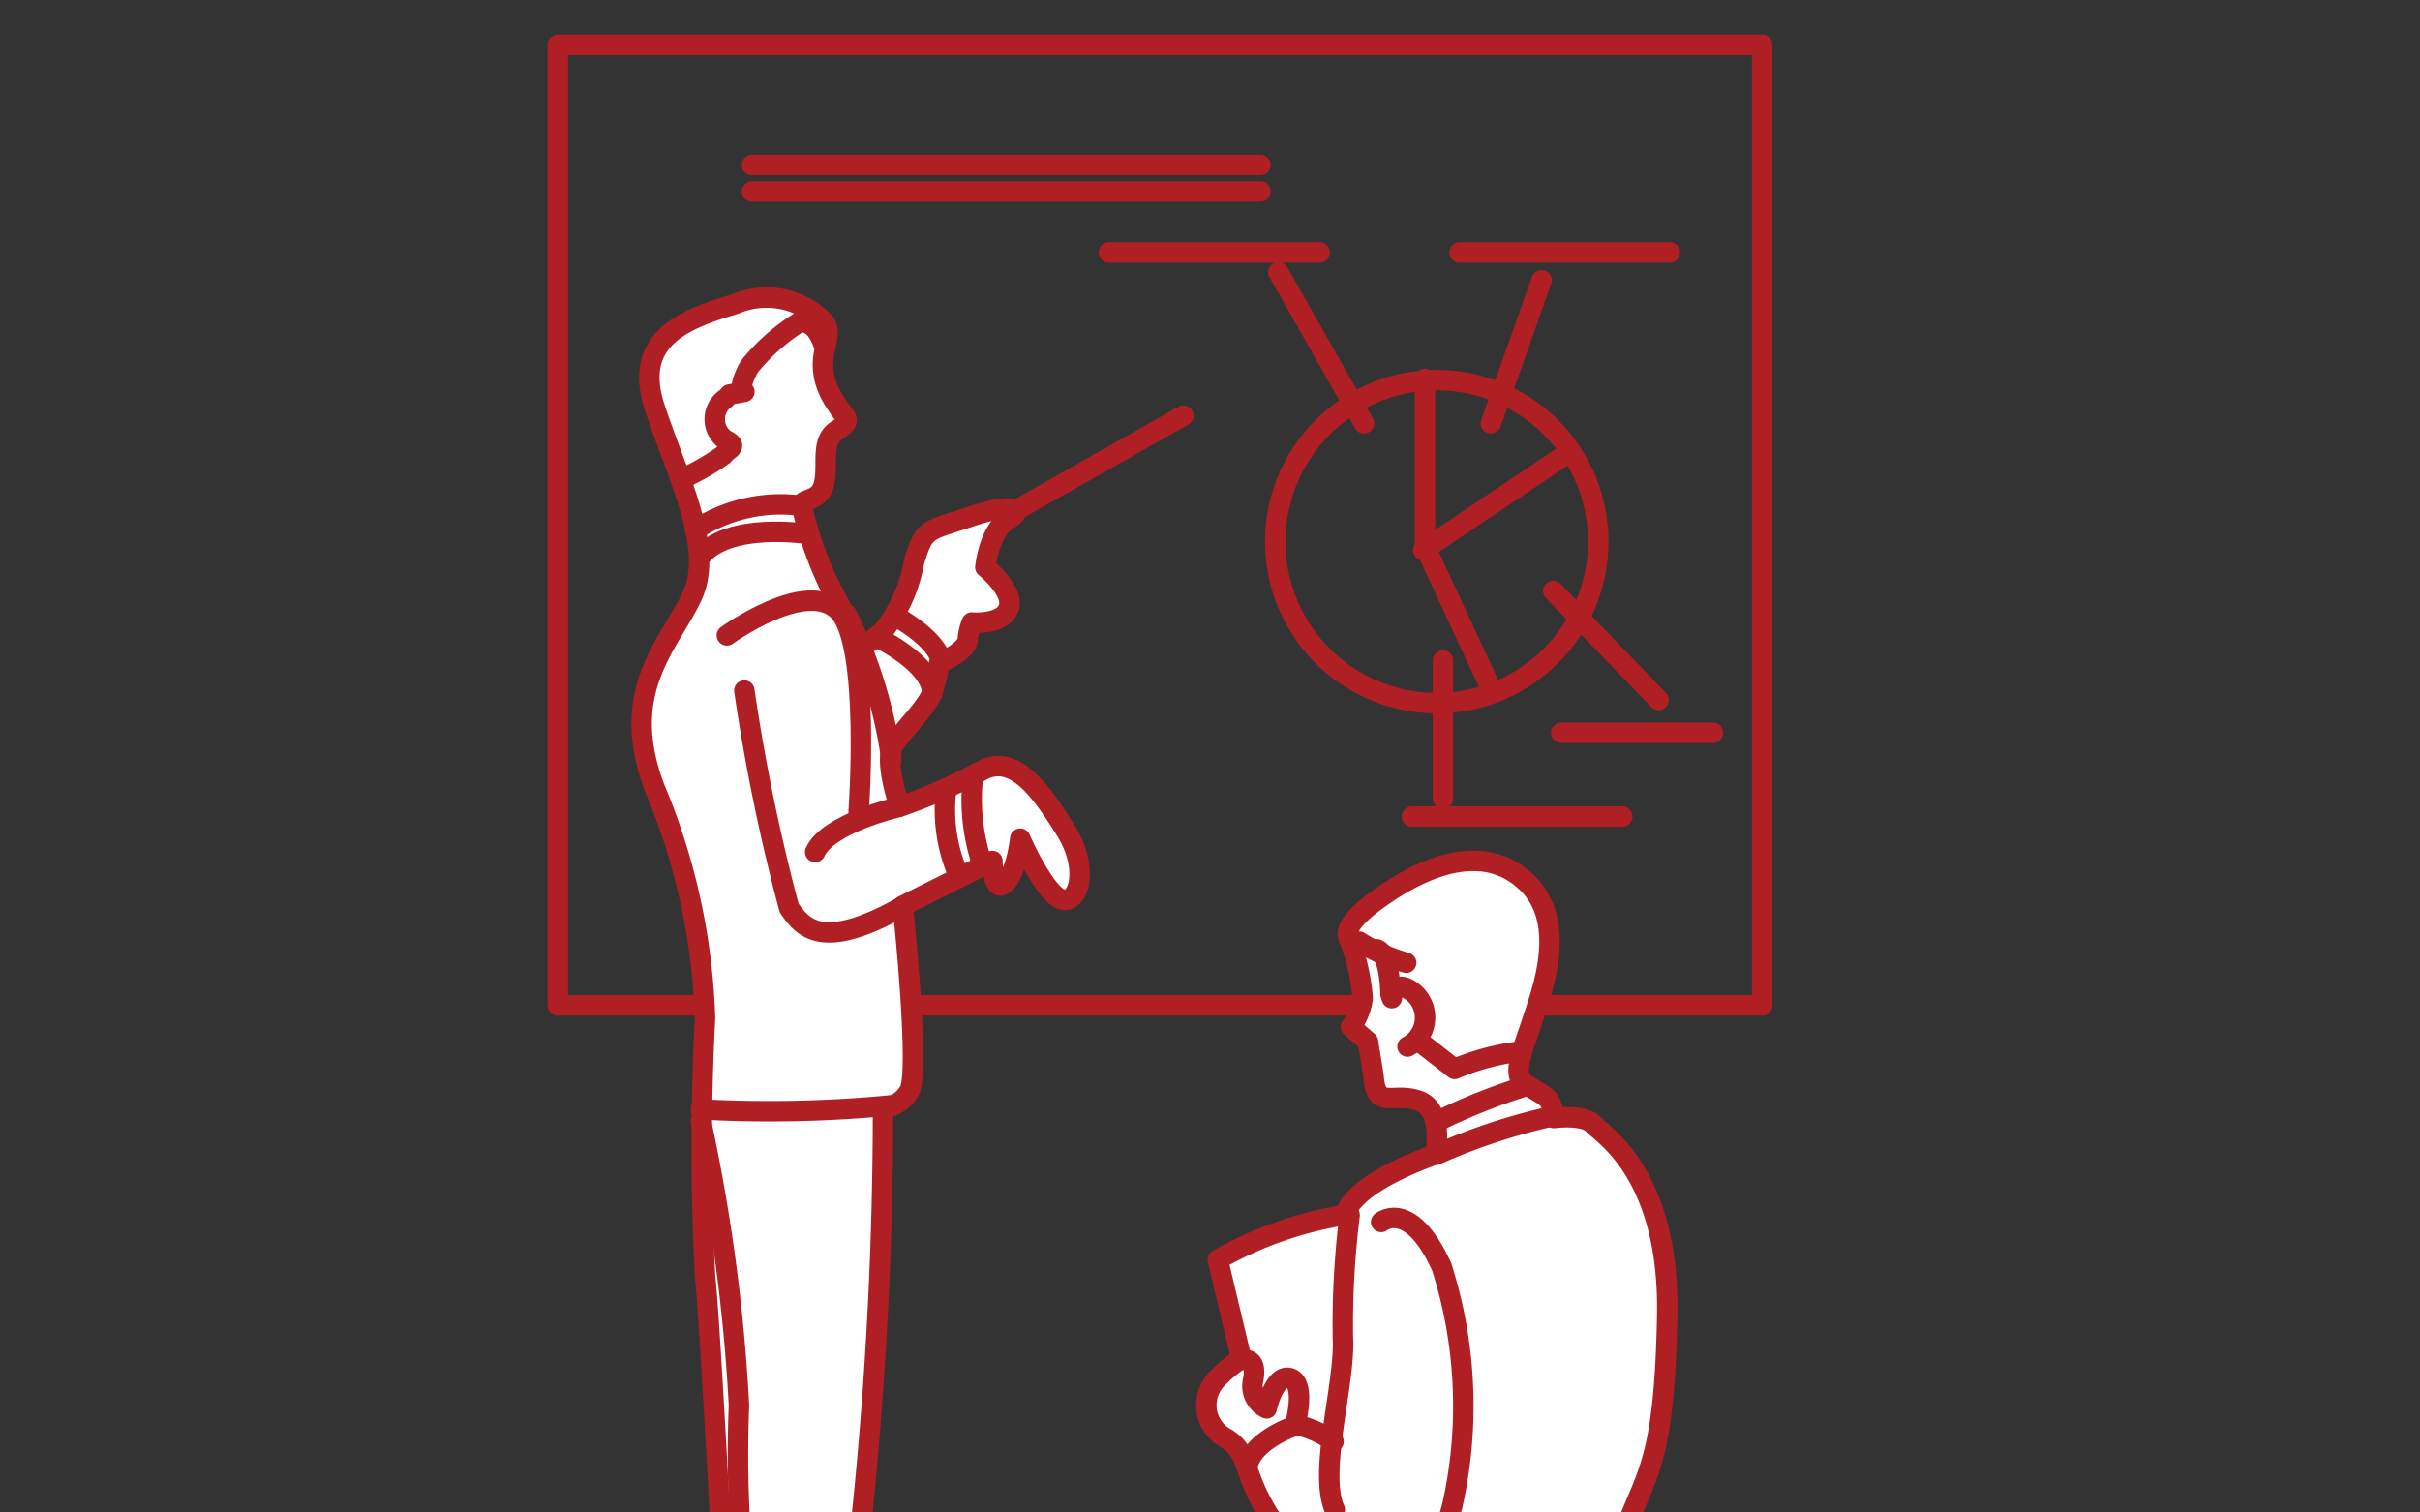 <svg xmlns="http://www.w3.org/2000/svg" xmlns:xlink="http://www.w3.org/1999/xlink" width="120" height="75" viewBox="0 0 120 75">
  <rect x="0" y="0" width="120" height="75" fill="#333333" stroke="none"/>
  <defs>
    <clipPath id="clip-path">
      <rect id="長方形_717" data-name="長方形 717" width="120" height="75" transform="translate(-3083 -17008)" fill="#fff"/>
    </clipPath>
    <clipPath id="clip-path-2">
      <rect id="長方形_658" data-name="長方形 658" width="93.852" height="75" fill="none"/>
    </clipPath>
    <clipPath id="clip-path-3">
      <rect id="長方形_657" data-name="長方形 657" width="133.875" height="141.751" fill="none"/>
    </clipPath>
  </defs>
  <g id="serviceRinwaIcon01" transform="translate(3083 17008)" clip-path="url(#clip-path)">
    <g id="レイヤー_2" data-name="レイヤー 2" transform="translate(-3069.926 -17008)">
      <g id="レイヤー_1" data-name="レイヤー 1">
        <g id="グループ_1045" data-name="グループ 1045" clip-path="url(#clip-path-2)">
          <g id="グループ_1044" data-name="グループ 1044" transform="translate(-20.011 -15.565)">
            <g id="グループ_1043" data-name="グループ 1043" clip-path="url(#clip-path-3)">
              <rect id="長方形_653" data-name="長方形 653" width="59.722" height="47.628" transform="translate(34.597 17.788)" fill="none" stroke="#b01f24" stroke-linecap="round" stroke-linejoin="round" stroke-width="1.014"/>
              <g id="グループ_1040" data-name="グループ 1040" transform="translate(20.011 15.565)" clip-path="url(#clip-path-2)">
                <path id="パス_19809" data-name="パス 19809" d="M17.487,7.826a3.98,3.98,0,0,0-4.308-.778c-2.446.734-5.114,1.69-3.98,5.137s3,6.982,1.825,9.405S7.374,26.282,9.2,31.063a32.042,32.042,0,0,1,2.491,11.407,122.643,122.643,0,0,0,0,12.763C12.023,58.323,13,78,13,79.291s-.645,2.223.823,2.624c0,0-.49,3.18.645,3.18s9.294,0,9.717-1.4-3.669-1.712-3.669-1.712v-.645s1.867-.578,1.779-1.312-2.757-1.134-2.757-1.134a52.143,52.143,0,0,1-.244-10.117,196.677,196.677,0,0,0,1.223-21.857,1.69,1.69,0,0,0,1.289-.823c.578-.823-.311-9.206-.311-9.206l4.447-2.223s0,1.622.6,1.115.779-2.223.779-2.223,1.178,2.69,2.027,3,1.446-1.468.222-3.424-2.557-3.847-4.18-2.94a26.88,26.88,0,0,1-4.047,1.779s-.779-2.223-.334-3,1.69-1.89,1.957-2.69a7.16,7.16,0,0,0,.334-1.419s1.379-.6,1.419-1.179a2.78,2.78,0,0,1,.2-.844s1.511.134,1.825-.71S25.591,20.1,25.591,20.1s.177-1.779,1.115-2.357.177-.845-1.912-.134-2.223.507-2.737,2.223a7.782,7.782,0,0,1-1.49,3.38,8.138,8.138,0,0,1-1.115.867l-1.653-3.2a18.967,18.967,0,0,1-1.312-3.825c0-.423.912-.156,1.115-1.134s-.2-2.09.645-2.624.356-.6,0-1.223c-1.622-2.357.134-3.4-.779-4.247" transform="translate(10.195 8.028)" fill="#fff"/>
                <path id="パス_19810" data-name="パス 19810" d="M17.487,7.826a3.98,3.98,0,0,0-4.308-.778c-2.446.734-5.114,1.69-3.98,5.137s3,6.982,1.825,9.405S7.374,26.282,9.2,31.063a32.042,32.042,0,0,1,2.491,11.407,122.643,122.643,0,0,0,0,12.763C12.023,58.323,13,78,13,79.291s-.645,2.223.823,2.624c0,0-.49,3.18.645,3.18s9.294,0,9.717-1.4-3.669-1.712-3.669-1.712v-.645s1.867-.578,1.779-1.312-2.757-1.134-2.757-1.134a52.143,52.143,0,0,1-.244-10.117,196.677,196.677,0,0,0,1.223-21.857,1.69,1.69,0,0,0,1.289-.823c.578-.823-.311-9.206-.311-9.206l4.447-2.223s0,1.622.6,1.115.779-2.223.779-2.223,1.178,2.69,2.027,3,1.446-1.468.222-3.424-2.557-3.847-4.18-2.94a26.88,26.88,0,0,1-4.047,1.779s-.779-2.223-.334-3,1.69-1.89,1.957-2.69a7.16,7.16,0,0,0,.334-1.419s1.379-.6,1.419-1.179a2.78,2.78,0,0,1,.2-.844s1.511.134,1.825-.71S25.591,20.1,25.591,20.1s.177-1.779,1.115-2.357.177-.845-1.912-.134-2.223.507-2.737,2.223a7.782,7.782,0,0,1-1.49,3.38,8.138,8.138,0,0,1-1.115.867l-1.653-3.2a18.967,18.967,0,0,1-1.312-3.825c0-.423.912-.156,1.115-1.134s-.2-2.09.645-2.624.356-.6,0-1.223C16.642,9.761,18.4,8.671,17.487,7.826Z" transform="translate(10.195 8.028)" fill="none" stroke="#b01f24" stroke-linecap="round" stroke-linejoin="round" stroke-width="1.014"/>
                <path id="パス_19811" data-name="パス 19811" d="M15.044,11.473a7.738,7.738,0,0,0-5.292,1.2" transform="translate(11.638 13.608)" fill="none" stroke="#b01f24" stroke-linecap="round" stroke-linejoin="round" stroke-width="1.014"/>
                <path id="パス_19812" data-name="パス 19812" d="M15.257,12.133s-4.047-.645-5.4,1.179" transform="translate(11.758 14.348)" fill="none" stroke="#b01f24" stroke-linecap="round" stroke-linejoin="round" stroke-width="1.014"/>
                <path id="パス_19813" data-name="パス 19813" d="M14.314,13.949s1.957,1.045,2.223,2.223" transform="translate(17.081 16.648)" fill="none" stroke="#b01f24" stroke-linecap="round" stroke-linejoin="round" stroke-width="1.014"/>
                <path id="パス_19814" data-name="パス 19814" d="M13.9,14.425s2.646,1.267,2.668,2.737" transform="translate(16.586 17.215)" fill="none" stroke="#b01f24" stroke-linecap="round" stroke-linejoin="round" stroke-width="1.014"/>
                <path id="パス_19815" data-name="パス 19815" d="M16.074,17.538a10.1,10.1,0,0,0,.4,4.2" transform="translate(19.101 20.93)" fill="none" stroke="#b01f24" stroke-linecap="round" stroke-linejoin="round" stroke-width="1.014"/>
                <path id="パス_19816" data-name="パス 19816" d="M15.46,17.872a8.009,8.009,0,0,0,.645,4.247" transform="translate(18.38 21.329)" fill="none" stroke="#b01f24" stroke-linecap="round" stroke-linejoin="round" stroke-width="1.014"/>
                <path id="パス_19817" data-name="パス 19817" d="M13.179,13.888A23.326,23.326,0,0,1,15.4,21.07" transform="translate(15.726 16.575)" fill="none" stroke="#b01f24" stroke-linecap="round" stroke-linejoin="round" stroke-width="1.014"/>
                <path id="パス_19818" data-name="パス 19818" d="M10.472,15.3s3.98-2.869,5.558-1.2.978,9.935.978,9.935" transform="translate(12.496 16.207)" fill="none" stroke="#b01f24" stroke-linecap="round" stroke-linejoin="round" stroke-width="1.014"/>
                <path id="パス_19819" data-name="パス 19819" d="M16.583,18.247s-3.469.8-4.114,2.223" transform="translate(14.88 21.777)" fill="none" stroke="#b01f24" stroke-linecap="round" stroke-linejoin="round" stroke-width="1.014"/>
                <path id="パス_19820" data-name="パス 19820" d="M10.867,15.611A94.418,94.418,0,0,0,13.09,26.4c.667.934,1.578,2.223,5.714-.134" transform="translate(12.969 18.631)" fill="none" stroke="#b01f24" stroke-linecap="round" stroke-linejoin="round" stroke-width="1.014"/>
                <path id="パス_19821" data-name="パス 19821" d="M9.884,25.188a62.454,62.454,0,0,0,9.45-.2" transform="translate(11.795 29.822)" fill="none" stroke="#b01f24" stroke-linecap="round" stroke-linejoin="round" stroke-width="1.014"/>
                <path id="パス_19822" data-name="パス 19822" d="M9.884,25.343a88.411,88.411,0,0,1,1.89,14.1,61.66,61.66,0,0,0,.507,10.695,75.289,75.289,0,0,1,0,9.472,20.01,20.01,0,0,0,6.471,0" transform="translate(11.795 30.246)" fill="none" stroke="#b01f24" stroke-linecap="round" stroke-linejoin="round" stroke-width="1.014"/>
              </g>
              <line id="線_75" data-name="線 75" y1="4.714" x2="8.338" transform="translate(57.276 36.177)" fill="none" stroke="#b01f24" stroke-linecap="round" stroke-linejoin="round" stroke-width="1.014"/>
              <g id="グループ_1041" data-name="グループ 1041" transform="translate(20.011 15.565)" clip-path="url(#clip-path-2)">
                <path id="パス_19823" data-name="パス 19823" d="M30.852,24.606a8.008,8.008,0,1,0-7.982-7.981,8.008,8.008,0,0,0,7.982,7.981Z" transform="translate(27.292 10.259)" fill="none" stroke="#b01f24" stroke-linecap="round" stroke-linejoin="round" stroke-width="1.014"/>
              </g>
              <path id="パス_19824" data-name="パス 19824" d="M19.717,7.664v8.313l3.335,7.182" transform="translate(57.881 26.69)" fill="none" stroke="#b01f24" stroke-linecap="round" stroke-linejoin="round" stroke-width="1.014"/>
              <line id="線_76" data-name="線 76" x1="7.181" y2="4.825" transform="translate(77.51 38.023)" fill="none" stroke="#b01f24" stroke-linecap="round" stroke-linejoin="round" stroke-width="1.014"/>
              <line id="線_77" data-name="線 77" x2="10.451" transform="translate(61.923 28.083)" fill="none" stroke="#b01f24" stroke-linecap="round" stroke-linejoin="round" stroke-width="1.014"/>
              <line id="線_78" data-name="線 78" x2="25.214" transform="translate(44.224 23.748)" fill="none" stroke="#b01f24" stroke-linecap="round" stroke-linejoin="round" stroke-width="1.014"/>
              <line id="線_79" data-name="線 79" x2="25.214" transform="translate(44.224 25.059)" fill="none" stroke="#b01f24" stroke-linecap="round" stroke-linejoin="round" stroke-width="1.014"/>
              <line id="線_80" data-name="線 80" x2="10.428" transform="translate(79.31 28.083)" fill="none" stroke="#b01f24" stroke-linecap="round" stroke-linejoin="round" stroke-width="1.014"/>
              <line id="線_81" data-name="線 81" x2="10.428" transform="translate(76.953 56.055)" fill="none" stroke="#b01f24" stroke-linecap="round" stroke-linejoin="round" stroke-width="1.014"/>
              <line id="線_82" data-name="線 82" x2="7.515" transform="translate(84.358 51.898)" fill="none" stroke="#b01f24" stroke-linecap="round" stroke-linejoin="round" stroke-width="1.014"/>
              <line id="線_83" data-name="線 83" x2="4.247" y2="7.494" transform="translate(70.328 29.062)" fill="none" stroke="#b01f24" stroke-linecap="round" stroke-linejoin="round" stroke-width="1.014"/>
              <line id="線_84" data-name="線 84" x1="2.512" y2="7.093" transform="translate(80.866 29.462)" fill="none" stroke="#b01f24" stroke-linecap="round" stroke-linejoin="round" stroke-width="1.014"/>
              <line id="線_85" data-name="線 85" x1="5.225" y1="5.403" transform="translate(83.957 44.871)" fill="none" stroke="#b01f24" stroke-linecap="round" stroke-linejoin="round" stroke-width="1.014"/>
              <line id="線_86" data-name="線 86" y2="6.849" transform="translate(78.488 48.318)" fill="none" stroke="#b01f24" stroke-linecap="round" stroke-linejoin="round" stroke-width="1.014"/>
              <g id="グループ_1042" data-name="グループ 1042" transform="translate(20.011 15.565)" clip-path="url(#clip-path-2)">
                <path id="パス_19825" data-name="パス 19825" d="M11.627,9.012a1.245,1.245,0,0,0,0,2.046c.667.334.134.423-.112.756a11.828,11.828,0,0,1-2.068,1.179" transform="translate(11.275 10.756)" fill="none" stroke="#b01f24" stroke-linecap="round" stroke-linejoin="round" stroke-width="1.014"/>
                <path id="パス_19826" data-name="パス 19826" d="M13.051,8.3s-.267-.8-.734-.978" transform="translate(14.698 8.735)" fill="none" stroke="#b01f24" stroke-linecap="round" stroke-linejoin="round" stroke-width="1.014"/>
                <path id="パス_19827" data-name="パス 19827" d="M14.423,7.167A10.205,10.205,0,0,0,11.511,9.63c-.645,1.179-.244,1.245-.244,1.245l-.734.134" transform="translate(12.569 8.554)" fill="none" stroke="#b01f24" stroke-linecap="round" stroke-linejoin="round" stroke-width="1.014"/>
                <path id="パス_19828" data-name="パス 19828" d="M29.325,28.43l-.844-.734a3,3,0,0,0,.578-1.419,10.273,10.273,0,0,0-.578-2.69c0-.244-.912-.71,1.69-2.468,2.046-1.4,4.891-2.579,6.982-.622s.844,5.292.334,6.849-1.045,2.713-.4,3.158,1.178.6,1.312,1.045a2.824,2.824,0,0,1,.134.667s1.49-.2,1.957.311,3.8,2.468,3.669,9.495-.978,7.738-1.957,10.3.244,8.894.177,9.784a3.825,3.825,0,0,1-.467,1.622s-.645,20.7-.645,24.748.71,9.316.578,10.562.4,2.557-1.49,2.94a10.137,10.137,0,0,1-3.846.467,14.386,14.386,0,0,0-3.335-.267c-1.645,0-4.58,1.179-5.159,0s1.245-2.027,2.868-2.668S33.1,97.991,33.1,97.281s-1.446-1.779-1.115-3.335-.4-4.958-.267-6.337-2.8-16.366-2.668-18.653-1.115-6.515-.912-8.894.507-5.226.507-5.226A7.715,7.715,0,0,1,24.4,51.9c-1.356-2.223-.912-3-2.068-3.78a1.868,1.868,0,0,1-.467-3,7.293,7.293,0,0,1,1.178-.978l-1.167-4.9a18.61,18.61,0,0,1,6.337-2.223s0-1.379,4.447-3c0,0,.467-2.223-.844-2.668s-2.09.507-2.223-1.245Z" transform="translate(25.438 23.224)" fill="#fff"/>
                <path id="パス_19829" data-name="パス 19829" d="M29.325,28.43l-.844-.734a3,3,0,0,0,.578-1.419,10.273,10.273,0,0,0-.578-2.69c0-.244-.912-.71,1.69-2.468,2.046-1.4,4.891-2.579,6.982-.622s.844,5.292.334,6.849-1.045,2.713-.4,3.158,1.178.6,1.312,1.045a2.824,2.824,0,0,1,.134.667s1.49-.2,1.957.311,3.8,2.468,3.669,9.495-.978,7.738-1.957,10.3.244,8.894.177,9.784a3.825,3.825,0,0,1-.467,1.622s-.645,20.7-.645,24.748.71,9.316.578,10.562.4,2.557-1.49,2.94a10.137,10.137,0,0,1-3.846.467,14.386,14.386,0,0,0-3.335-.267c-1.645,0-4.58,1.179-5.159,0s1.245-2.027,2.868-2.668S33.1,97.991,33.1,97.281s-1.446-1.779-1.115-3.335-.4-4.958-.267-6.337-2.8-16.366-2.668-18.653-1.115-6.515-.912-8.894.507-5.226.507-5.226A7.715,7.715,0,0,1,24.4,51.9c-1.356-2.223-.912-3-2.068-3.78a1.868,1.868,0,0,1-.467-3,7.293,7.293,0,0,1,1.178-.978l-1.167-4.9a18.61,18.61,0,0,1,6.337-2.223s0-1.379,4.447-3c0,0,.467-2.223-.844-2.668s-2.09.507-2.223-1.245Z" transform="translate(25.438 23.224)" fill="none" stroke="#b01f24" stroke-linecap="round" stroke-linejoin="round" stroke-width="1.014"/>
                <path id="パス_19830" data-name="パス 19830" d="M26.509,27.168a30.37,30.37,0,0,1,6-1.957" transform="translate(31.635 30.088)" fill="none" stroke="#b01f24" stroke-linecap="round" stroke-linejoin="round" stroke-width="1.014"/>
                <path id="パス_19831" data-name="パス 19831" d="M30.956,24.553a30.172,30.172,0,0,0-4.447,1.779" transform="translate(31.635 29.302)" fill="none" stroke="#b01f24" stroke-linecap="round" stroke-linejoin="round" stroke-width="1.014"/>
                <path id="パス_19832" data-name="パス 19832" d="M25.506,22.87s.134-1.115,1.157-.2a1.622,1.622,0,0,1-.378,2.6" transform="translate(30.436 26.626)" fill="none" stroke="#b01f24" stroke-linecap="round" stroke-linejoin="round" stroke-width="1.014"/>
                <path id="パス_19833" data-name="パス 19833" d="M26.093,23.519l1.825,1.419a11.984,11.984,0,0,1,3.069-.844" transform="translate(31.138 28.067)" fill="none" stroke="#b01f24" stroke-linecap="round" stroke-linejoin="round" stroke-width="1.014"/>
                <path id="パス_19834" data-name="パス 19834" d="M25.838,23.684s0-1.957-.667-2.223" transform="translate(30.037 25.612)" fill="none" stroke="#b01f24" stroke-linecap="round" stroke-linejoin="round" stroke-width="1.014"/>
                <path id="パス_19835" data-name="パス 19835" d="M22.17,30.75s.645-.134.445.978a1.223,1.223,0,0,0,.667,1.419s.378-1.757,1.178-1.49.222,2.357.222,2.357-1.957.645-2.332,1.89" transform="translate(26.456 36.691)" fill="none" stroke="#b01f24" stroke-linecap="round" stroke-linejoin="round" stroke-width="1.014"/>
                <path id="パス_19836" data-name="パス 19836" d="M23.316,32.206a4.866,4.866,0,0,1,1.912.844" transform="translate(27.824 38.436)" fill="none" stroke="#b01f24" stroke-linecap="round" stroke-linejoin="round" stroke-width="1.014"/>
                <path id="パス_19837" data-name="パス 19837" d="M25.1,27.472a43.893,43.893,0,0,0-.334,6.07c.134,2.223-1.245,6.67-.4,8.539" transform="translate(28.75 32.786)" fill="none" stroke="#b01f24" stroke-linecap="round" stroke-linejoin="round" stroke-width="1.014"/>
                <path id="パス_19838" data-name="パス 19838" d="M26.053,27.732s1.446-1.179,3,2.223a22.681,22.681,0,0,1,.533,11.829c-.6,2.223-1.245,4.692-4.98,3.514" transform="translate(29.36 32.86)" fill="none" stroke="#b01f24" stroke-linecap="round" stroke-linejoin="round" stroke-width="1.014"/>
                <path id="パス_19839" data-name="パス 19839" d="M24.765,21.288A9.271,9.271,0,0,0,27.1,22.334" transform="translate(29.553 25.406)" fill="none" stroke="#b01f24" stroke-linecap="round" stroke-linejoin="round" stroke-width="1.014"/>
              </g>
            </g>
          </g>
        </g>
      </g>
    </g>
  </g>
</svg>

